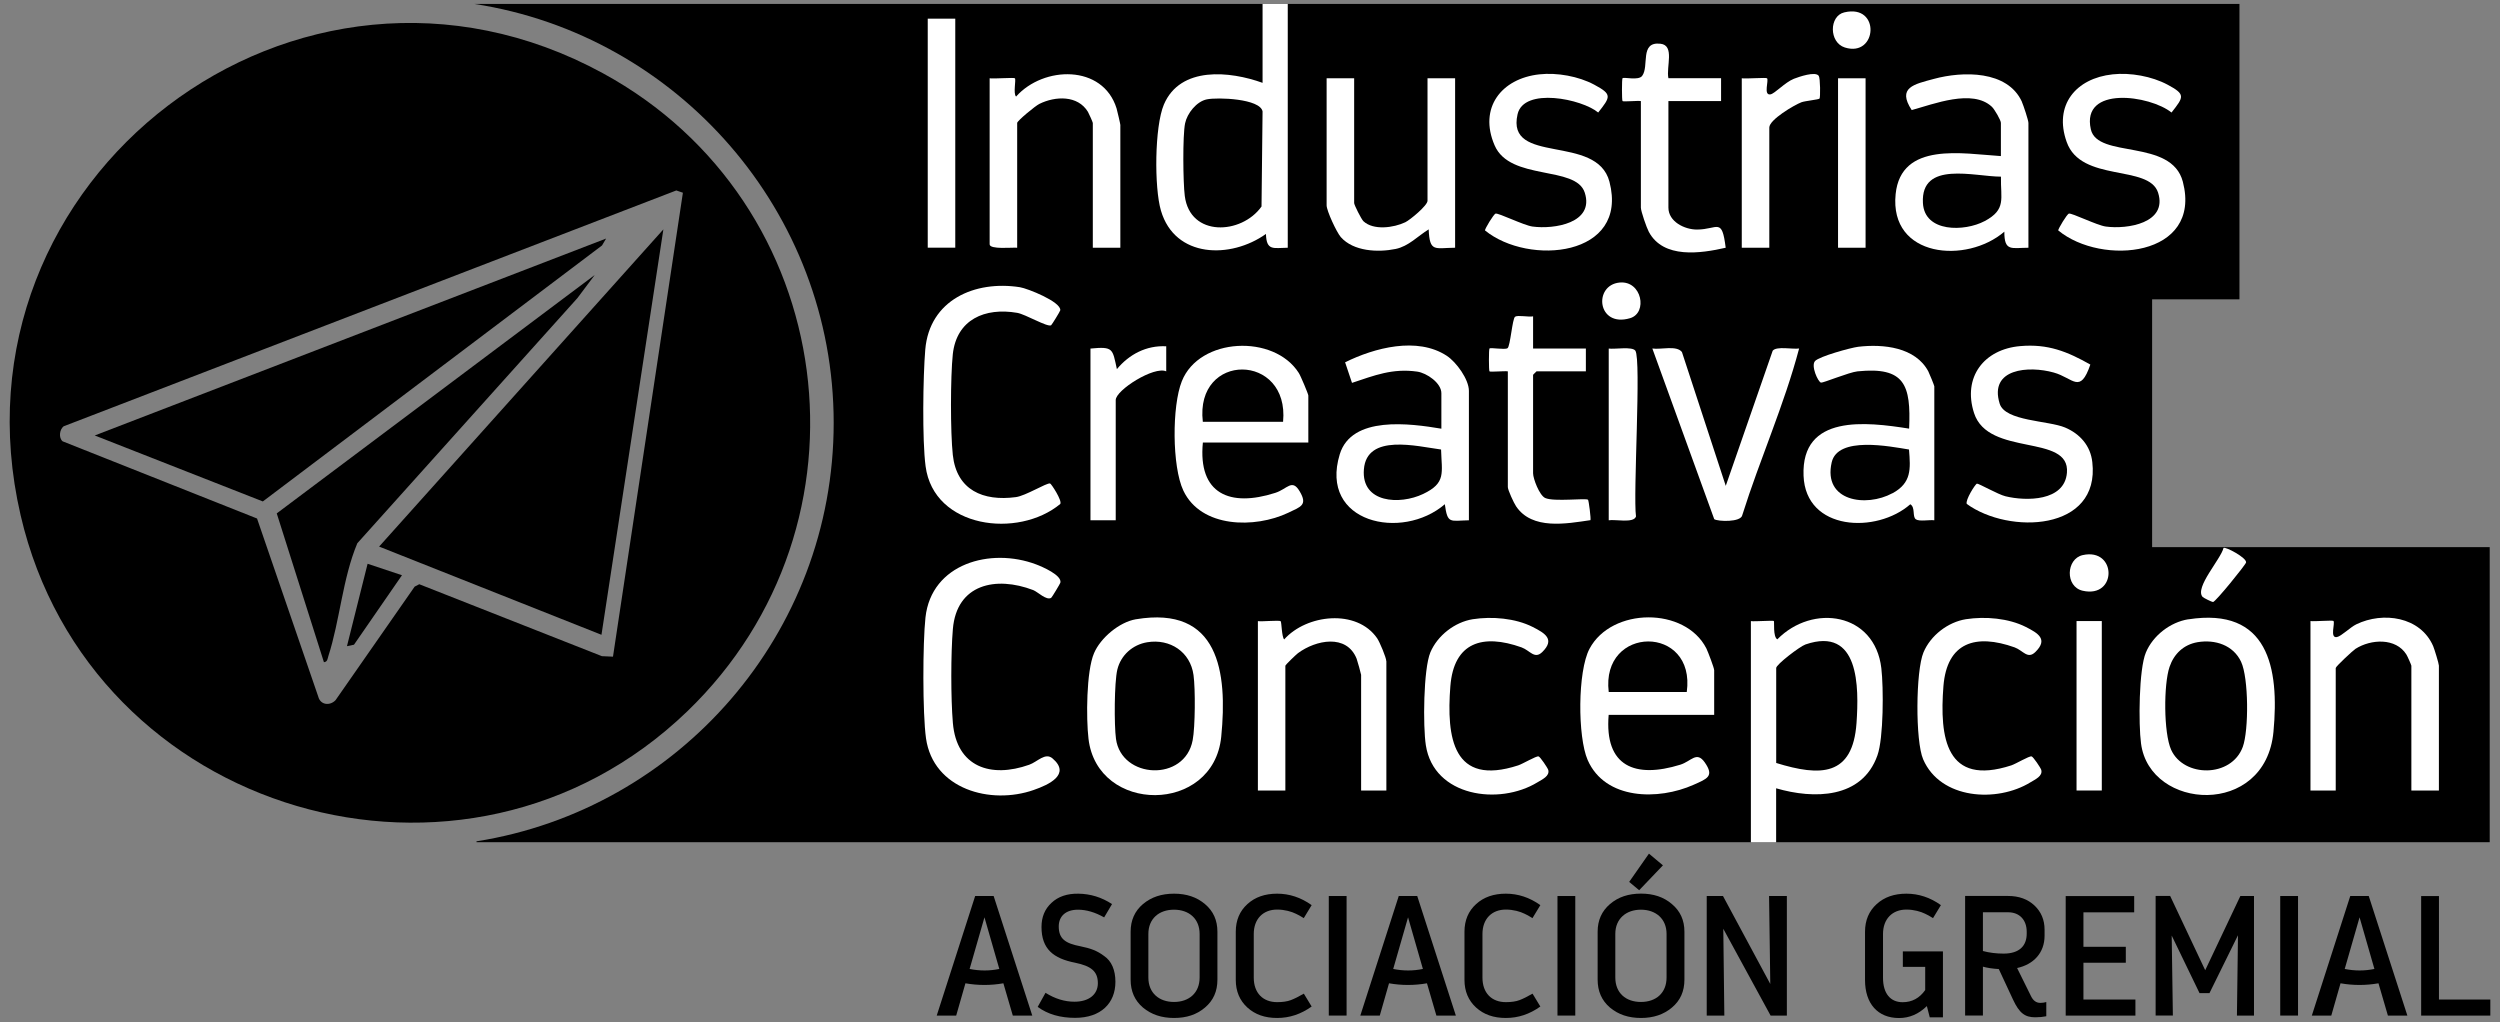 <?xml version="1.0" encoding="UTF-8"?> <svg xmlns="http://www.w3.org/2000/svg" id="Layer_1" data-name="Layer 1" viewBox="0 0 405.88 165.92"><rect x="0" y="0" width="405.88" height="165.92" fill="#808080" stroke="none"/><defs><style> .cls-1 { fill: #fff; } </style></defs><g><path d="M97.9,11.9C48.44-15.09-9.35,28.88,3.35,83.66c11.27,48.63,72.15,66.59,108.23,31.83,31.53-30.4,24.75-82.63-13.68-103.59ZM99.52,106.61l-1.8-.08-29.65-11.68-.75.39-12.84,18.43c-.9.95-2.45.82-2.81-.57l-9.94-28.92-31.56-12.53c-.68-.57-.51-1.91.16-2.44L109.8,30.92l1.07.37-11.35,75.32Z"></path><polygon points="97.65 103.06 61.55 88.74 107.7 37.24 97.65 103.06"></polygon><polygon points="98.4 38.73 97.74 39.85 42.67 81.41 15.38 70.7 98.4 38.73"></polygon><path d="M96.53,44.68l-2.79,3.72-35.73,39.8c-2.4,5.73-2.82,12.5-4.71,18.35-.13.41-.12.9-.71.96l-7.66-24.16,51.58-38.67Z"></path><polygon points="65.26 93.39 57.47 104.67 56.33 104.91 59.68 91.53 65.26 93.39"></polygon></g><g><path d="M161.32,145.47l6.27,19.41h-3.16l-1.53-5.24c-2.05.36-4.11.36-6.16,0l-1.5,5.24h-3.16l6.24-19.41h3ZM157.41,157.31c1.64.33,3.25.33,4.83,0l-2.41-8.38-2.41,8.38Z"></path><path d="M169.75,161.19c1.55.97,3.11,1.44,4.69,1.44,2.36,0,3.8-1.19,3.8-3,0-1.97-1.14-2.8-3.69-3.33-3.52-.69-5.46-2.22-5.46-5.8,0-1.61.53-2.91,1.61-3.91,1.08-1.03,2.55-1.53,4.38-1.5,1.97.03,3.77.58,5.46,1.69l-1.28,2.16c-1.47-.83-2.88-1.25-4.24-1.25-2.02,0-3.13,1.08-3.13,2.72,0,2.02,1.08,2.75,3.52,3.22,1.64.33,2.72.72,3.85,1.58,1.19.8,1.83,2.27,1.83,4.19,0,3.47-2.36,5.85-6.55,5.85-2.41,0-4.44-.58-6.07-1.78l1.28-2.3Z"></path><path d="M183.56,151.27c0-1.86.67-3.36,2-4.49,1.36-1.14,3.02-1.69,5.05-1.69s3.69.56,5.02,1.69c1.36,1.14,2.02,2.64,2.02,4.49v7.79c0,1.89-.67,3.38-2.02,4.52-1.33,1.14-2.99,1.69-5.02,1.69s-3.69-.56-5.05-1.69c-1.33-1.14-2-2.64-2-4.52v-7.79ZM194.76,158.7v-7.07c0-2.47-1.72-3.94-4.16-3.94s-4.16,1.47-4.16,3.94v7.07c0,2.52,1.75,3.97,4.16,3.97s4.16-1.44,4.16-3.97Z"></path><path d="M212.95,163.41c-1.75,1.25-3.6,1.86-5.6,1.86s-3.58-.56-4.83-1.69c-1.25-1.14-1.89-2.64-1.89-4.49v-7.82c0-1.86.64-3.36,1.89-4.49,1.25-1.14,2.86-1.69,4.83-1.69s3.85.61,5.6,1.86l-1.28,2.11c-.53-.33-.97-.58-1.3-.72-.67-.33-1.78-.67-3.02-.67-2.3,0-3.8,1.53-3.8,3.97v7.07c0,2.52,1.5,3.99,3.8,3.99.89,0,1.64-.11,2.22-.33s1.3-.58,2.11-1.05l1.28,2.11Z"></path><path d="M215.73,145.47h2.89v19.41h-2.89v-19.41Z"></path><path d="M230.09,145.47l6.27,19.41h-3.16l-1.53-5.24c-2.05.36-4.11.36-6.16,0l-1.5,5.24h-3.16l6.24-19.41h3ZM226.18,157.31c1.64.33,3.25.33,4.83,0l-2.41-8.38-2.41,8.38Z"></path><path d="M250.08,163.41c-1.75,1.25-3.6,1.86-5.6,1.86s-3.58-.56-4.83-1.69c-1.25-1.14-1.89-2.64-1.89-4.49v-7.82c0-1.86.64-3.36,1.89-4.49,1.25-1.14,2.86-1.69,4.83-1.69s3.85.61,5.6,1.86l-1.28,2.11c-.53-.33-.97-.58-1.3-.72-.67-.33-1.78-.67-3.02-.67-2.3,0-3.8,1.53-3.8,3.97v7.07c0,2.52,1.5,3.99,3.8,3.99.89,0,1.64-.11,2.22-.33s1.3-.58,2.11-1.05l1.28,2.11Z"></path><path d="M252.86,145.47h2.89v19.41h-2.89v-19.41Z"></path><path d="M271.44,146.78c-1.33-1.15-3-1.7-5.02-1.7s-3.68.54-5.04,1.7c-1.33,1.14-2,2.63-2,4.48v7.79c0,1.89.67,3.39,2,4.53,1.36,1.14,3.03,1.69,5.04,1.69s3.69-.56,5.02-1.69c1.36-1.14,2.03-2.63,2.03-4.53v-7.79c0-1.85-.67-3.34-2.03-4.48ZM270.57,158.7c0,2.51-1.71,3.97-4.16,3.97s-4.16-1.45-4.16-3.97v-7.08c0-2.47,1.76-3.93,4.16-3.93s4.16,1.47,4.16,3.93v7.08Z"></path><polygon points="267.71 138.59 269.98 140.49 266.12 144.53 264.5 143.18 267.71 138.59"></polygon><path d="M287.21,145.47h2.89v19.41h-2.64l-7.68-14.09.17,14.09h-2.86v-19.41h2.64l7.68,14.28-.2-14.28Z"></path><path d="M308.92,154.46h6.52v10.71h-2.14l-.47-1.83c-1.33,1.3-2.83,1.94-4.52,1.94-3.47,0-5.52-2.36-5.52-6.16v-7.85c0-1.86.64-3.36,1.89-4.49,1.25-1.14,2.86-1.69,4.83-1.69s3.86.61,5.6,1.86l-1.28,2.11c-.53-.33-.97-.58-1.3-.72-.67-.33-1.78-.67-3.02-.67-2.3,0-3.8,1.53-3.8,3.97v7.1c0,2.55,1.19,3.97,3.19,3.97,1.53,0,2.74-.67,3.66-1.97v-3.77h-3.63v-2.5Z"></path><path d="M332.22,162.69v2.3c-.53.11-1.11.17-1.8.17-1.66,0-2.58-.67-3.61-2.89l-2.3-4.94c-1.03-.06-1.89-.2-2.58-.39v7.93h-2.89v-19.41h6.96c1.8,0,3.22.53,4.3,1.55s1.64,2.33,1.64,3.91v1c0,2.77-1.78,4.66-4.46,5.24l2.25,4.55c.36.75.86,1.11,1.53,1.11.33,0,.67-.05.97-.14ZM321.93,148.1v6.3c1.05.28,2.16.42,3.36.42,2.58,0,3.75-1.28,3.75-3.24v-.31c0-1.89-1.14-3.16-3.02-3.16h-4.08Z"></path><path d="M338.26,162.28h8.43v2.61h-11.32v-19.41h11.12v2.64h-8.24v5.6h6.88v2.58h-6.88v5.99Z"></path><path d="M363.72,145.47h2.22v19.41h-2.77l.17-13.04-4.63,9.4h-1.61l-4.52-9.35.19,12.98h-2.8v-19.41h2.36l5.69,12.06,5.71-12.06Z"></path><path d="M370.2,145.47h2.89v19.41h-2.89v-19.41Z"></path><path d="M384.57,145.47l6.27,19.41h-3.16l-1.53-5.24c-2.05.36-4.11.36-6.16,0l-1.5,5.24h-3.16l6.24-19.41h3ZM380.66,157.31c1.64.33,3.25.33,4.83,0l-2.41-8.38-2.41,8.38Z"></path><path d="M395.96,162.28h8.35v2.61h-11.23v-19.41h2.89v16.81Z"></path></g><path d="M404.21,88.83v47.9H77.36v-.14c32.82-5.19,57.99-33.69,57.99-67.94S110.01,5.7,77.02.64h286.56v47.96h-14.18v40.23h54.81Z"></path><g><g><path class="cls-1" d="M305.44,108.49c-1.06-9.05-11.15-10.53-16.89-4.69-.73-.43-.45-2.86-.56-2.98-.12-.12-3.11.11-3.73.02v35.9h4.1v-8.76c6.13,1.79,13.94,1.72,16.44-5.33,1.01-2.81,1.01-11.02.64-14.16ZM301.41,117.38c-.61,8.69-5.85,8.71-13.04,6.49v-15.42c0-.57,3.85-3.51,4.75-3.82,8.77-3.01,8.69,6.92,8.29,12.75Z"></path><path class="cls-1" d="M395.96,108.08v20.26h-4.47v-20.26c0-.11-.65-1.58-.81-1.82-1.71-2.73-5.74-2.52-8.26-.92-.43.28-3.21,2.87-3.21,3.11v19.89h-4.1v-27.51c.62.09,3.59-.16,3.73-.02.31.33-.64,2.84.56,2.62.73-.14,2.17-1.6,3.15-2.07,4.33-2.1,10.4-1.26,12.48,3.54.2.47.93,2.86.93,3.17Z"></path><path class="cls-1" d="M364.66,91.31c-.09.4-4.95,6.4-5.37,6.43-.19,0-1.54-.67-1.68-.82-1.38-1.47,2.98-6.18,3.38-7.96.33-.25,3.83,1.63,3.66,2.36Z"></path><path class="cls-1" d="M355.28,100.54c-2.93.47-5.74,2.64-6.89,5.39-1.15,2.7-1.21,11.68-.79,14.77,1.41,10.9,20.2,12.05,21.5-1.88.98-10.43-.85-20.28-13.82-18.27ZM364.12,121.26c-1.85,5.03-9.59,4.98-11.63.47-1.23-2.73-1.23-10.62-.26-13.46.71-2.1,2.28-3.62,4.55-4.01,2.86-.48,5.79.48,7.06,3.17,1.24,2.61,1.27,11.12.28,13.83Z"></path><path class="cls-1" d="M338.14,95.91c-2.9-.65-2.72-5.19,0-5.79,5.54-1.23,5.62,7.06,0,5.79Z"></path><rect class="cls-1" x="337.13" y="100.83" width="4.1" height="27.51"></rect><path class="cls-1" d="M329.65,127.01c-5.43,3.34-14.61,2.78-17.42-3.73-1.29-2.98-1.21-14.36.05-17.36,1.15-2.75,3.96-4.92,6.89-5.39,3.12-.48,6.91-.17,9.73,1.26,1.99,1.01,3.66,2,1.54,4.07-1.26,1.23-1.99-.26-3.37-.76-6.29-2.24-10.98-.85-11.55,6.3-.65,8.35.39,16.32,11.02,12.86.75-.25,2.9-1.55,3.29-1.46.26.05,1.48,1.86,1.57,2.19.28,1.01-.99,1.55-1.75,2.02Z"></path><path class="cls-1" d="M278.3,116.06v-7.25c0-.36-1.01-3.01-1.27-3.54-3.46-6.78-15.39-6.68-18.97.06-1.94,3.65-1.94,14.3-.3,18.06,2.86,6.51,11.49,6.57,17.2,4.02,2.22-.99,3.4-1.37,1.8-3.65-1.32-1.86-2.17-.17-3.96.39-7.33,2.27-12.34.31-11.63-8.09h17.13ZM273.85,112.35h-12.67c-1.32-10.9,14.19-10.99,12.67,0Z"></path><path class="cls-1" d="M249.61,127.01c-6.21,3.8-16.83,2.34-18.12-6.01-.48-3.06-.4-12.36.73-15.08,1.16-2.75,3.97-4.92,6.89-5.39,3.12-.48,6.91-.17,9.73,1.26,1.99,1.01,3.66,2,1.55,4.07-1.26,1.23-1.99-.26-3.37-.76-6.29-2.24-10.99-.85-11.55,6.3-.65,8.35.39,16.32,11.01,12.86.76-.25,2.92-1.55,3.31-1.46.25.05,1.47,1.86,1.57,2.19.28,1.01-.99,1.55-1.75,2.02Z"></path><path class="cls-1" d="M225.08,107.34v21.01h-4.1v-18.79c0-.12-.61-2.31-.73-2.62-1.63-4.07-6.63-3.04-9.52-.9-.29.22-2.05,1.89-2.05,2.05v20.26h-4.46v-27.51c.67.11,3.49-.19,3.7.02.16.16.16,2.55.57,2.95,3.63-4.08,11.77-5,15.09-.19.42.61,1.49,3.17,1.49,3.73Z"></path><path class="cls-1" d="M184.4,100.54c-2.7.47-5.73,3.03-6.78,5.5-1.26,2.93-1.29,10.62-.9,13.9,1.43,12.23,20.29,12.28,21.55-.33,1.04-10.51-.37-21.33-13.86-19.07ZM193.63,120.18c-1.27,6.8-11.57,6.29-12.45-.23-.3-2.22-.28-9.14.22-11.24.57-2.34,2.48-4.05,4.86-4.44,3.7-.61,7,1.57,7.51,5.33.31,2.22.28,8.41-.14,10.59Z"></path><path class="cls-1" d="M167.84,128.25c-7.03,2.47-16.32-.12-17.5-8.37-.57-4.05-.54-15.46-.09-19.62.95-8.79,10.6-11.41,17.96-8.63.99.37,4.25,1.77,3.94,2.98-.03.14-1.37,2.38-1.49,2.45-.78.47-2.16-.96-2.92-1.26-6.05-2.31-12.42-.99-13.04,6.32-.34,3.96-.34,11.3,0,15.26.61,7.16,6.16,8.99,12.39,6.78,1.34-.47,2.61-2.06,3.8-1.02,3.01,2.58-.62,4.27-3.06,5.11Z"></path></g><g><path class="cls-1" d="M172.15,81.81c-6.85,5.68-20.56,3.97-21.88-6.12-.56-4.22-.42-14.55-.05-18.94.68-8.03,8.03-11.27,15.37-10.12,1.21.19,6.68,2.36,6.55,3.74-.02.16-1.37,2.36-1.49,2.44-.61.34-4.16-1.79-5.51-2.02-5.22-.9-9.83,1.06-10.45,6.71-.39,3.73-.4,12.65,0,16.36.62,5.73,4.94,7.55,10.22,6.85,1.6-.2,4.97-2.33,5.57-2.22.19.03,1.99,2.79,1.66,3.32Z"></path><path class="cls-1" d="M189.34,56.21v4.08c-1.94-.9-8.2,3.04-8.2,4.66v19.52h-4.1v-27.88c3.74-.36,3.56.02,4.29,3.34,1.99-2.41,4.8-3.88,8.01-3.71Z"></path><path class="cls-1" d="M212.41,71.83v-7.62c0-.23-1.27-3.25-1.55-3.66-4.01-6.33-16.15-5.81-18.99,1.35-1.6,3.99-1.6,13.83.25,17.75,2.89,6.1,11.63,6.16,17.02,3.6,2.05-.98,3.2-1.24,1.86-3.49-1.24-2.1-2-.36-3.97.26-7.36,2.36-12.56.17-11.74-8.18h17.13ZM208.31,68.48h-13.03c-1.32-11.4,14.11-11.24,13.03,0Z"></path><path class="cls-1" d="M234.88,57.76c-4.8-3.14-11.75-1.29-16.5,1.06l1.12,3.34c3.65-1.21,6.57-2.39,10.57-1.83,1.57.22,3.94,1.85,3.94,3.51v5.76c-5.08-.85-14.58-2.16-16.5,4.16-3.38,11.15,10.12,14.1,17.06,8.1.45,3.26.82,2.67,3.91,2.61v-21.01c0-1.86-2.03-4.67-3.6-5.7ZM231.04,80.2c-3.77,1.8-10.05,1.49-9.61-3.99.45-5.88,8.66-3.74,12.53-3.23.11,3.82.85,5.43-2.92,7.22Z"></path><path class="cls-1" d="M258.2,84.45c-3.88.57-9.46,1.63-12.06-2.25-.36-.53-1.34-2.64-1.34-3.12v-18.79c-.54-.09-2.84.14-2.98,0-.12-.12-.12-3.59,0-3.71.2-.2,2.47.25,2.93-.05.45-.29.78-4.83,1.23-5.11.45-.3,2.22.09,2.92-.06v5.22h8.57v3.71h-8.01s-.56.53-.56.56v15.99c0,.87,1.02,3.57,1.96,4.01,1.43.65,6.65-.02,6.96.29.12.11.51,3.2.39,3.31Z"></path><path class="cls-1" d="M264.64,51.66c-5.33,1.58-6.01-5.37-1.69-5.79,3.62-.34,4.6,4.94,1.69,5.79Z"></path><path class="cls-1" d="M265.6,83.86c-.37,1.13-3.4.42-4.42.61v-27.88c.99.14,3.8-.37,4.32.34.99,1.43-.39,23.4.11,26.94Z"></path><path class="cls-1" d="M292.09,56.58c-2.42,9.16-6.37,17.96-9.22,27.03-.19,1.23-4.02,1.06-4.56.68l-10.05-27.71c1.35.22,3.97-.57,4.81.59l7.11,21.71,7.62-21.94c.64-.78,3.21-.2,4.29-.36Z"></path><path class="cls-1" d="M313.08,60.32c-2.1-3.97-7.34-4.5-11.4-4.02-1.24.16-6.27,1.55-7,2.31-.71.76.47,3.38.96,3.51.31.08,4.58-1.69,5.93-1.83,7.69-.78,8.69,2.2,8.38,9.3-6.97-1.1-17.53-2.38-17.14,7.64.34,9.01,11.88,9.44,17.33,4.64.85.5.3,2,.9,2.44.57.4,2.22.05,3,.16v-21.75c0-.12-.79-2.07-.96-2.39ZM307.25,80.07c-4.29,2.34-11.32,1.32-9.87-5.01.98-4.29,9.46-2.58,12.55-2.08.26,3.2.42,5.4-2.67,7.1Z"></path><path class="cls-1" d="M319.31,81.81c-.28-.59,1.38-3.23,1.65-3.29.25-.06,3.45,1.77,4.63,2.05,3.35.82,9.6.84,9.98-3.82.54-6.4-12.76-2.52-15.08-9.69-1.88-5.82,1.61-10.37,7.51-10.87,4.46-.39,7.61.87,11.37,3-1.68,4.89-2.75,2.17-5.95,1.29-4.04-1.13-10.54-.68-8.77,5.05.87,2.87,7.9,2.73,10.62,3.88,2.41,1.02,4.13,2.95,4.42,5.62,1.29,11.24-13.54,11.77-20.39,6.78Z"></path></g><g><path class="cls-1" d="M204.98.64v12.81c-5.28-1.91-13.35-2.75-16.02,3.52-1.52,3.6-1.58,13.48-.48,17.22,2.27,7.75,11.33,7.87,17.05,3.79.08,2.79,1.21,2.27,3.54,2.24V.64h-4.08ZM204.8,33.54c-3.23,4.55-11.6,5-12.45-1.74-.28-2.16-.36-9.78.05-11.77.33-1.61,1.85-3.56,3.54-3.9,1.74-.36,8.65-.12,9.04,1.96l-.17,15.45Z"></path><path class="cls-1" d="M334.15,37.41c0-.26,1.41-2.64,1.74-2.73.45-.14,4.56,1.91,5.99,2.1,3.49.48,10.06-.56,8.49-5.5-1.49-4.64-12.5-1.6-14.84-8.23-2.13-5.96,1.47-10.34,7.47-10.98,2.87-.31,6.35.31,8.91,1.68,2.95,1.58,2.65,1.96.64,4.52-3.48-2.81-14.7-4.42-13.1,2.72,1.07,4.84,13.09,1.44,14.94,8.52,3.17,12.2-13.18,13.73-20.23,7.9Z"></path><path class="cls-1" d="M328.27,16.54c-2.34-5.15-9.63-5-14.3-3.73-3.21.87-6.01,1.38-3.6,5.06,3.54-.96,9.86-3.49,13.01-.54.43.4,1.47,2.19,1.47,2.62v5.39c-6.12-.37-16.22-2.41-17.09,6.18-1.04,10.34,11.54,11.37,17.65,6.09-.02,3.28,1.18,2.62,3.91,2.61v-20.26c0-.43-.81-2.86-1.06-3.42ZM322.2,35.9c-3.23,1.72-9.77,1.88-10.01-2.95-.37-6.92,8.37-4.27,12.67-4.27-.08,3.6.92,5.31-2.65,7.22Z"></path><path class="cls-1" d="M299.51,7.71c-2.59-.82-2.56-5.12-.09-5.7,5.96-1.43,5.37,7.37.09,5.7Z"></path><rect class="cls-1" x="298.41" y="12.71" width="4.47" height="27.51"></rect><path class="cls-1" d="M295.4,16.01c-.14.16-2.34.37-2.93.59-1.18.45-5.22,2.83-5.22,4.1v19.52h-4.47V12.71c.67.11,3.94-.16,4.1,0,.33.31-.64,2.83.56,2.61.71-.12,2.33-1.94,3.8-2.53.81-.31,3.51-1.26,4.04-.47.25.36.28,3.52.12,3.7Z"></path><path class="cls-1" d="M280.17,40.22c-4.05.93-10.12,1.83-12.48-2.58-.36-.67-1.29-3.35-1.29-3.93v-17.3c-.54-.09-2.84.14-2.98,0-.12-.12-.12-3.59,0-3.71.22-.23,2.58.42,3.18-.37,1.2-1.58-.45-5.62,2.98-5.23,2.36.26.9,3.76,1.29,5.6h8.55v3.71h-8.55v17.3c0,2.27,2.62,3.57,4.66,3.56,3.38-.02,4.02-2.05,4.64,2.95Z"></path><path class="cls-1" d="M241.09,37.41c-.05-.22,1.4-2.64,1.72-2.73.45-.14,4.58,1.91,5.99,2.1,3.51.48,10.08-.56,8.49-5.5-1.43-4.47-12.14-1.85-14.64-7.69-2.62-6.06,1.09-10.85,7.28-11.52,2.86-.31,6.35.31,8.9,1.68,2.95,1.58,2.65,1.96.64,4.52-2.62-2.2-12.08-4.16-13.09.28-1.91,8.34,12.87,3.09,14.92,10.96,3.17,12.2-13.12,13.69-20.21,7.9Z"></path><path class="cls-1" d="M236.24,12.71v27.51c-3.31.03-4.13.79-4.29-2.98-1.75,1.07-3.26,2.75-5.37,3.18-2.86.59-6.85.4-8.9-1.93-.68-.78-2.3-4.27-2.3-5.15V12.71h4.47v20.26c0,.3,1.16,2.62,1.51,2.95,1.63,1.52,4.92,1.06,6.8.16.79-.39,3.6-2.72,3.6-3.48V12.71h4.47Z"></path><path class="cls-1" d="M181.89,20.33v19.89h-4.47v-20.26c0-.11-.65-1.57-.79-1.8-1.65-2.72-5.29-2.58-7.89-1.29-.62.29-3.6,2.75-3.6,3.09v20.26c-.79-.08-4.47.33-4.47-.56V12.71c.67.11,3.94-.16,4.1,0,.22.2-.31,2.48.19,2.97,4.46-5.01,14.1-5.25,16.32,1.93.11.39.62,2.55.62,2.73Z"></path><rect class="cls-1" x="150.62" y="3.03" width="4.47" height="37.18"></rect></g></g></svg> 
